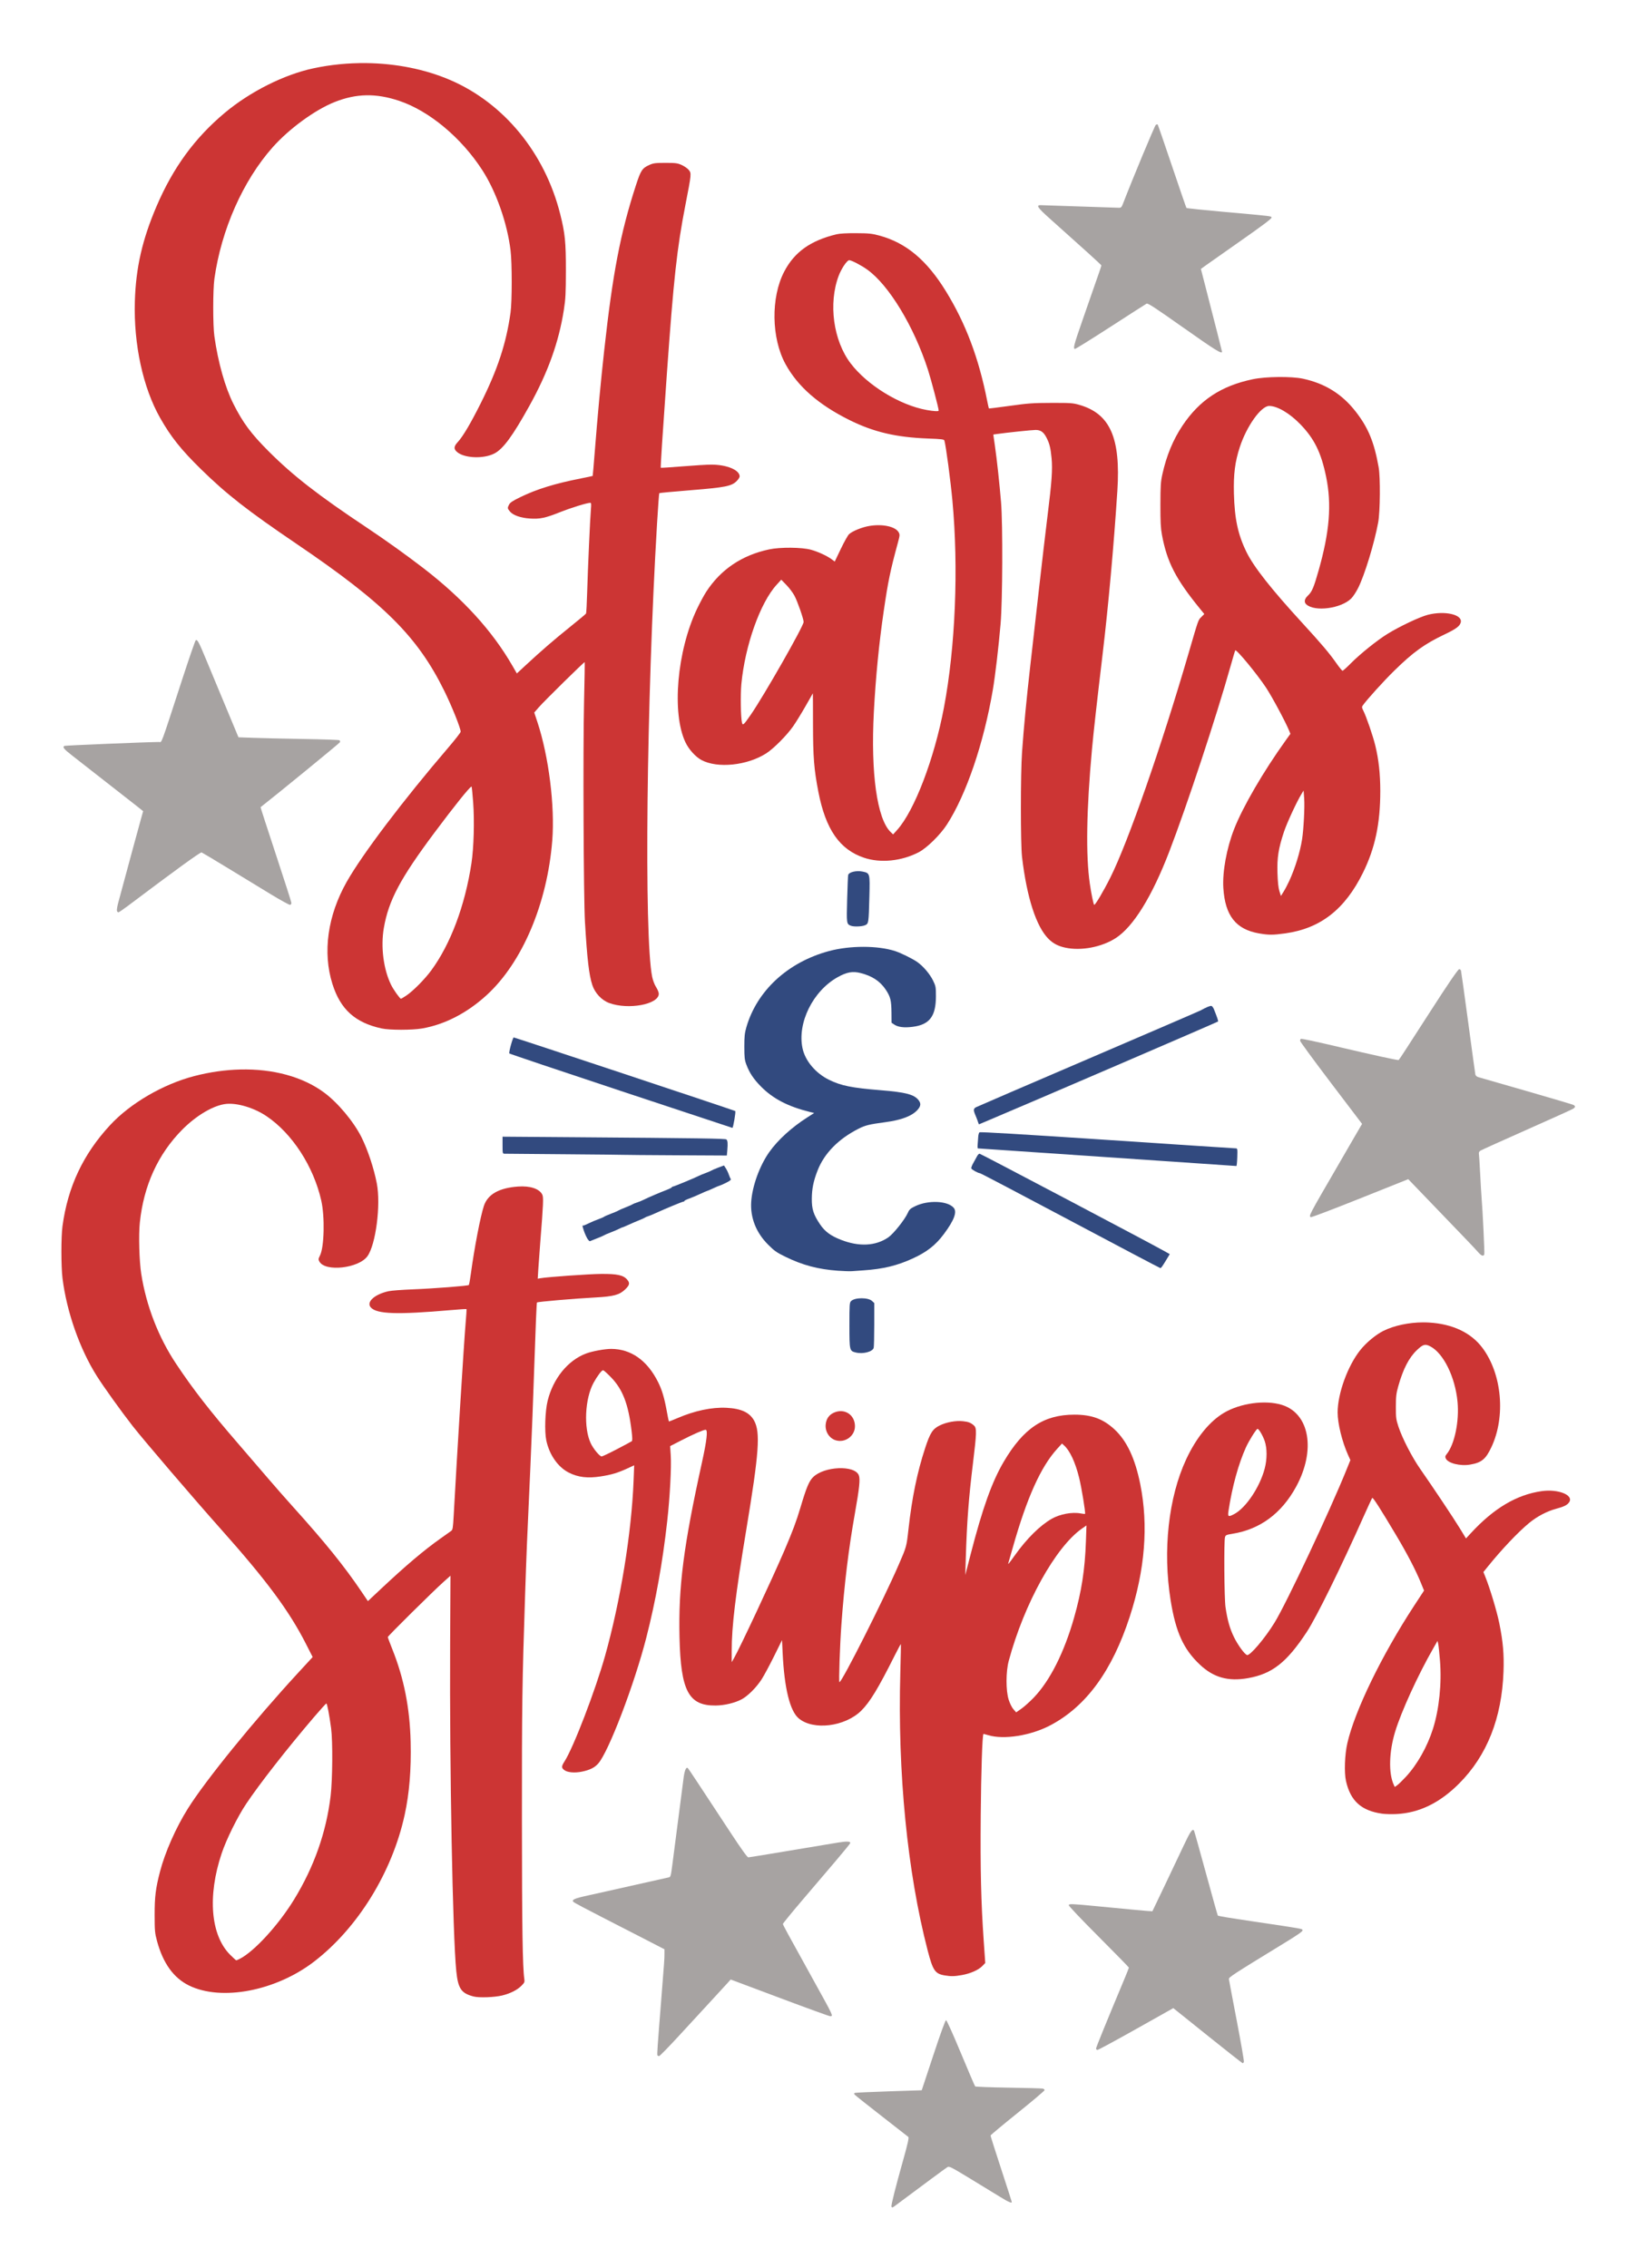 <?xml version="1.0" encoding="UTF-8" standalone="no"?>
<svg
   xmlns:dc="http://purl.org/dc/elements/1.1/"
   xmlns:cc="http://creativecommons.org/ns#"
   xmlns:rdf="http://www.w3.org/1999/02/22-rdf-syntax-ns#"
   xmlns:svg="http://www.w3.org/2000/svg"
   xmlns="http://www.w3.org/2000/svg"
   id="svg3536"
   version="1.1"
   viewBox="0 0 133.342 184.819"
   height="184.819mm"
   width="133.342mm">
  <defs
     id="defs3530" />
  <g
     transform="translate(1.57,-116.859)"
     id="layer1">
    <g
       transform="matrix(0.854,0,0,0.854,0.501,43.373)"
       id="g4187">
      <path
         style="fill:#a7a3a2;fill-opacity:1;stroke-width:0.085"
         d="m 82.655,296.595 c -0.046,-0.12 0.393,-1.864 1.109,-4.408 0.442,-1.57 0.576,-2.168 0.502,-2.235 -0.043,-0.038 -1.187,-0.932 -2.543,-1.986 -1.356,-1.054 -2.513,-1.974 -2.571,-2.043 -0.085,-0.102 -0.081,-0.136 0.018,-0.174 0.068,-0.026 1.529,-0.093 3.248,-0.149 l 3.125,-0.102 1.107,-3.344 c 0.694,-2.098 1.147,-3.344 1.216,-3.344 0.063,0 0.653,1.307 1.41,3.126 0.716,1.719 1.331,3.157 1.369,3.194 0.037,0.037 1.457,0.09 3.156,0.118 1.699,0.028 3.174,0.067 3.279,0.089 0.105,0.021 0.191,0.087 0.191,0.147 0,0.059 -1.16,1.04 -2.577,2.179 -1.418,1.139 -2.58,2.108 -2.582,2.153 -0.003,0.045 0.452,1.478 1.011,3.184 0.559,1.706 1.016,3.126 1.016,3.156 0,0.146 -0.318,0.008 -1.116,-0.485 -0.481,-0.296 -1.767,-1.082 -2.859,-1.745 -1.866,-1.133 -1.997,-1.199 -2.18,-1.088 -0.153,0.093 -2.483,1.814 -4.999,3.694 -0.242,0.181 -0.28,0.189 -0.328,0.065 z"
         id="path3611" />
      <path
         style="fill:#a7a3a2;fill-opacity:1;stroke-width:0.085"
         d="m 112.831,280.287 -3.278,-2.627 -3.546,1.993 c -1.95,1.096 -3.609,1.993 -3.686,1.993 -0.077,0 -0.14,-0.058 -0.14,-0.128 0,-0.109 0.966,-2.48 2.717,-6.666 0.229,-0.547 0.416,-1.022 0.416,-1.057 0,-0.034 -1.3,-1.364 -2.889,-2.956 -1.696,-1.699 -2.872,-2.94 -2.849,-3.007 0.047,-0.136 0.271,-0.128 2.648,0.1 0.931,0.089 2.508,0.24 3.505,0.336 0.996,0.096 1.819,0.163 1.829,0.151 0.026,-0.034 2.244,-4.692 3.015,-6.331 0.604,-1.283 0.819,-1.59 0.958,-1.365 0.028,0.046 0.542,1.879 1.141,4.073 0.599,2.194 1.108,4.008 1.13,4.03 0.053,0.053 1.007,0.211 3.535,0.587 4.672,0.695 4.526,0.669 4.554,0.816 0.019,0.1 -0.43,0.418 -1.608,1.139 -5.202,3.184 -5.445,3.342 -5.421,3.534 0.013,0.101 0.35,1.889 0.75,3.973 0.4,2.084 0.705,3.846 0.678,3.916 -0.027,0.069 -0.078,0.126 -0.115,0.126 -0.036,0 -1.541,-1.183 -3.344,-2.628 z"
         id="path3609" />
      <path
         style="fill:#a7a3a2;fill-opacity:1;stroke-width:0.085"
         d="m 60.319,282.163 c -0.044,-0.072 0.005,-0.795 0.377,-5.47 0.279,-3.503 0.293,-3.708 0.294,-4.186 l 5.1e-4,-0.46 -1.693,-0.875 c -0.931,-0.481 -2.855,-1.469 -4.276,-2.195 -1.42,-0.726 -2.638,-1.373 -2.706,-1.438 -0.224,-0.212 0.065,-0.345 1.352,-0.624 0.675,-0.146 1.456,-0.321 1.736,-0.387 0.384,-0.092 3.922,-0.885 6.016,-1.349 0.157,-0.035 0.19,-0.159 0.323,-1.205 0.289,-2.264 0.982,-7.61 1.079,-8.321 0.098,-0.716 0.249,-1.045 0.407,-0.885 0.078,0.079 0.786,1.148 4.061,6.134 1.034,1.574 1.607,2.372 1.703,2.372 0.08,0 1.855,-0.289 3.945,-0.642 2.09,-0.353 4.187,-0.702 4.658,-0.775 0.824,-0.128 1.132,-0.115 1.132,0.048 0,0.042 -0.6,0.781 -1.333,1.642 -0.733,0.861 -2.181,2.561 -3.217,3.777 -1.036,1.216 -1.884,2.253 -1.884,2.304 0,0.087 0.305,0.649 2.92,5.371 1.944,3.511 1.904,3.425 1.589,3.432 -0.082,0.002 -2.251,-0.785 -4.82,-1.749 l -4.672,-1.752 -0.45,0.498 c -0.248,0.274 -0.946,1.033 -1.551,1.687 -0.605,0.654 -1.914,2.075 -2.909,3.156 -0.995,1.082 -1.859,1.966 -1.921,1.966 -0.062,0 -0.134,-0.034 -0.159,-0.075 z"
         id="path3607" />
      <path
         style="fill:#cc3534;fill-opacity:1;stroke-width:0.32"
         d="m 77.375,709.807 c -5.352,0.128 -10.919,0.905 -16.52,2.355 -11.24,2.911 -23.049,9.786 -30.352,17.668 -9.713,10.483 -15.239,22.214 -17.154,36.416 -0.518,3.848 -0.514,14.525 0.008,18.719 1.503,12.08 6.191,25.438 12.354,35.201 2.484,3.936 8.742,12.667 12.898,17.994 3.974,5.094 22.07,26.231 31.852,37.205 16.336,18.328 24.505,29.344 30.525,41.158 l 2.467,4.838 -5.127,5.562 c -15.981,17.336 -33.388,38.756 -39.803,48.98 -4.328,6.899 -8.256,15.781 -10.057,22.742 -1.571,6.074 -1.929,8.989 -1.922,15.6 0.008,5.719 0.079,6.5 0.85,9.357 2.16,8.005 5.973,13.305 11.529,16.027 11.695,5.73 31.29,1.975 45.086,-8.643 15.7,-12.082 28.068,-32.122 32.574,-52.777 1.702,-7.8 2.4,-16.347 2.156,-26.365 -0.297,-12.189 -2.411,-22.851 -6.611,-33.342 -0.888,-2.218 -1.615,-4.171 -1.615,-4.34 0,-0.357 16.236,-16.422 20.018,-19.807 l 2.559,-2.289 -0.125,25.012 c -0.221,44.255 0.914,104.52 2.209,117.326 0.642,6.346 1.777,8.019 6.221,9.174 1.99,0.517 7.501,0.321 10.342,-0.367 2.839,-0.688 5.369,-1.958 6.852,-3.441 1.172,-1.172 1.254,-1.366 1.08,-2.596 -0.612,-4.339 -0.827,-18.543 -0.85,-56.85 -0.026,-41.52 0.09,-49.794 1.141,-81.281 0.504,-15.098 0.664,-19.002 1.902,-46.08 0.431,-9.416 1.092,-26.552 1.469,-38.08 0.377,-11.528 0.78,-21.062 0.896,-21.186 0.256,-0.273 13.415,-1.404 21.168,-1.818 6.419,-0.343 8.577,-0.929 10.596,-2.881 1.627,-1.573 1.78,-2.289 0.746,-3.518 -1.375,-1.634 -3.569,-2.114 -9.422,-2.068 -4.318,0.034 -19.271,1.093 -21.883,1.551 l -0.92,0.162 0.221,-3.602 c 0.122,-1.98 0.429,-6.191 0.682,-9.359 1.116,-13.998 1.215,-16.312 0.744,-17.291 -1.022,-2.126 -4.376,-3.244 -8.764,-2.922 -6.851,0.503 -10.894,2.799 -12.277,6.973 -1.249,3.771 -3.441,15.182 -4.693,24.439 -0.286,2.112 -0.616,3.932 -0.734,4.043 -0.339,0.318 -12.635,1.268 -20.215,1.562 -3.784,0.147 -7.673,0.44 -8.641,0.652 -5.153,1.128 -8.223,3.962 -6.398,5.904 2.211,2.354 9.452,2.589 28.59,0.93 3.141,-0.273 5.764,-0.443 5.83,-0.377 0.066,0.066 -0.087,2.488 -0.34,5.383 -0.559,6.411 -3.067,46.875 -4.283,69.088 -0.235,4.291 -0.351,5.002 -0.875,5.381 -0.332,0.24 -2.045,1.456 -3.805,2.703 -6.073,4.302 -12.513,9.75 -21.582,18.256 l -4.623,4.336 -2.418,-3.57 c -6.16,-9.1 -13.012,-17.582 -24.465,-30.283 -2.623,-2.908 -6.726,-7.58 -9.119,-10.383 -2.393,-2.803 -7.287,-8.491 -10.873,-12.641 -10.112,-11.699 -16.009,-19.285 -22.158,-28.504 -6.407,-9.605 -10.787,-20.892 -12.604,-32.48 -0.712,-4.544 -0.971,-13.944 -0.508,-18.412 1.383,-13.332 6.523,-24.617 15.23,-33.438 5.151,-5.218 11.458,-8.905 15.951,-9.324 4.044,-0.378 10.014,1.444 14.416,4.398 9.248,6.207 16.938,18.038 19.742,30.375 1.324,5.824 1.083,16.728 -0.438,19.783 -0.631,1.268 -0.649,1.455 -0.209,2.24 2.105,3.76 14.125,2.412 17.275,-1.938 3.029,-4.181 4.873,-18.495 3.381,-26.244 -1.039,-5.398 -3.259,-12.087 -5.5,-16.58 -2.792,-5.597 -8.464,-12.394 -13.412,-16.07 -7.758,-5.764 -18.491,-8.63 -30.266,-8.35 z m 31.008,228.279 c 0.286,0 1.058,4.02 1.719,8.959 0.615,4.597 0.512,18.602 -0.178,24.32 -1.585,13.134 -5.96,25.541 -13.148,37.283 -5.647,9.224 -14.359,18.731 -19.605,21.396 -0.563,0.286 -1.116,0.52 -1.229,0.52 -0.113,0 -1.108,-0.901 -2.211,-2.004 -7.025,-7.025 -8.203,-21.16 -3.043,-36.521 1.696,-5.05 5.711,-13.165 8.803,-17.793 4.814,-7.206 14.62,-19.752 24.324,-31.121 2.366,-2.772 4.421,-5.039 4.568,-5.039 z"
         transform="scale(0.265)"
         id="path3605" />
      <path
         style="fill:#cc3534;fill-opacity:1;stroke-width:0.32"
         d="m 210.955,810.41 c -2.264,-0.008 -6.762,0.816 -8.986,1.645 -6.577,2.449 -11.892,8.968 -13.889,17.035 -0.915,3.697 -1.163,11.06 -0.482,14.275 1.103,5.209 4.228,9.651 8.186,11.631 3.29,1.646 6.697,2.05 11.328,1.342 3.936,-0.602 6.221,-1.286 9.771,-2.924 l 2.369,-1.092 -0.217,5.521 c -0.738,18.849 -4.732,43.373 -10.281,63.121 -3.491,12.426 -11.377,32.96 -14.568,37.934 -1.158,1.805 -1.184,2.318 -0.156,3.127 1.153,0.907 3.78,1.141 6.473,0.58 2.823,-0.589 4.502,-1.432 5.809,-2.92 3.76,-4.283 13.002,-28.492 17.318,-45.365 3.384,-13.23 5.838,-26.901 7.51,-41.834 0.981,-8.763 1.553,-19.51 1.268,-23.857 l -0.211,-3.217 4.119,-2.115 c 4.232,-2.172 7.904,-3.771 8.654,-3.771 0.872,0 0.449,3.767 -1.33,11.846 -6.624,30.079 -8.482,44.566 -8.066,62.875 0.438,19.319 3.272,24.667 13.021,24.568 3.168,-0.032 6.951,-0.937 9.375,-2.242 2.225,-1.198 5.244,-4.214 7.135,-7.127 0.857,-1.32 2.869,-5.051 4.473,-8.293 l 2.918,-5.895 0.219,4.613 c 0.607,12.709 2.612,20.886 5.775,23.562 5.222,4.418 16.657,3.025 22.516,-2.744 3.125,-3.077 6.125,-8.017 12.047,-19.838 1.178,-2.351 2.184,-4.223 2.234,-4.16 0.051,0.063 -0.036,4.649 -0.191,10.193 -1.012,35.973 2.53,71.989 9.85,100.131 1.884,7.245 2.67,8.396 6.131,8.979 h 0.002 c 2.26,0.38 3.499,0.356 6.207,-0.127 3.068,-0.547 5.963,-1.829 7.34,-3.25 l 1.059,-1.094 -0.551,-7.918 c -0.976,-14.048 -1.247,-25.446 -1.078,-45.359 0.133,-15.687 0.57,-28.776 0.977,-29.182 0.041,-0.041 0.788,0.143 1.66,0.41 5.672,1.739 15.431,0.187 22.531,-3.584 12.855,-6.827 22.166,-19.59 28.506,-39.078 5.484,-16.857 6.755,-32.795 3.799,-47.607 -1.863,-9.335 -4.85,-15.699 -9.303,-19.822 -4.09,-3.787 -8.208,-5.297 -14.441,-5.297 -11.028,0 -18.317,4.855 -25.441,16.949 -4.239,7.195 -7.665,16.78 -11.959,33.451 l -1.896,7.359 0.186,-6.08 c 0.404,-13.22 1.025,-21.424 2.59,-34.238 1.328,-10.875 1.377,-12.593 0.375,-13.506 -1.132,-1.031 -1.989,-1.368 -4.02,-1.58 -2.542,-0.266 -5.875,0.339 -8.275,1.502 -2.6,1.26 -3.498,2.647 -5.33,8.236 -2.85,8.694 -4.707,17.734 -5.975,29.08 -0.721,6.454 -0.689,6.334 -3.617,13.066 -5.563,12.791 -20.356,42.08 -21.254,42.08 -0.294,0 0.167,-13.449 0.719,-20.961 1.077,-14.673 2.575,-26.981 4.828,-39.68 1.668,-9.403 1.985,-12.517 1.416,-13.891 -1.536,-3.707 -12.522,-3.216 -16.475,0.736 -1.445,1.445 -2.4,3.747 -4.529,10.914 -1.462,4.922 -2.826,8.567 -5.805,15.52 -4.255,9.933 -16.014,35.05 -18.127,38.721 l -0.828,1.439 -0.004,-4 c -0.005,-8.901 1.357,-20.208 5.287,-43.891 4.56,-27.482 5.089,-34.851 2.805,-39.047 -1.613,-2.965 -4.703,-4.4 -10.018,-4.652 -5.269,-0.25 -11.421,1.053 -17.637,3.732 -1.633,0.704 -3.012,1.236 -3.066,1.182 -0.054,-0.054 -0.382,-1.671 -0.73,-3.592 -0.894,-4.931 -1.75,-7.798 -3.176,-10.633 -3.904,-7.763 -9.729,-11.872 -16.869,-11.895 z m -2.904,7.676 c 0.2,0 1.452,1.115 2.783,2.479 4.272,4.379 6.306,9.645 7.479,19.365 0.297,2.465 0.316,3.522 0.068,3.713 -0.191,0.147 -2.596,1.441 -5.346,2.875 -2.75,1.434 -5.223,2.607 -5.494,2.607 -0.729,0 -2.976,-2.703 -3.938,-4.736 -2.606,-5.508 -2.107,-16.091 1.029,-21.799 1.352,-2.462 2.902,-4.504 3.418,-4.504 z m 165.268,26.398 0.715,0.641 c 2.116,1.895 4.043,6.003 5.443,11.613 0.883,3.537 2.404,12.807 2.145,13.066 -0.066,0.066 -0.801,-0.005 -1.631,-0.16 -3.04,-0.568 -7.424,0.249 -10.365,1.932 -4.232,2.421 -9.007,7.151 -13.289,13.162 -2.079,2.918 -2.587,3.524 -2.338,2.787 0.089,-0.264 0.813,-2.784 1.609,-5.6 5.063,-17.908 10.075,-29.053 15.982,-35.541 z m 8.818,29.488 -0.199,5.736 c -0.357,10.223 -1.563,17.985 -4.268,27.496 -3.561,12.522 -8.693,22.696 -14.494,28.738 -1.419,1.478 -3.428,3.285 -4.467,4.014 l -1.891,1.324 -0.982,-1.119 c -0.572,-0.652 -1.286,-2.087 -1.711,-3.438 -1.047,-3.325 -1.034,-10.062 0.025,-14 5.541,-20.59 16.864,-41.017 26.416,-47.66 z"
         transform="scale(0.265)"
         id="path3601" />
      <path
         style="fill:#cc3534;fill-opacity:1;stroke-width:0.32"
         d="m 503.354,800.857 c -5.109,0.022 -10.427,1.142 -14.279,3.059 -2.712,1.349 -6.167,4.213 -8.309,6.891 -4.534,5.667 -8.172,15.672 -8.172,22.479 0,3.989 1.594,10.496 3.748,15.295 l 0.842,1.873 -1.379,3.416 c -6.08,15.054 -21.635,48.11 -25.92,55.082 -3.545,5.767 -8.949,12.11 -9.953,11.684 -0.938,-0.399 -3.265,-3.601 -4.641,-6.389 -1.513,-3.064 -2.403,-6.211 -3.08,-10.881 -0.454,-3.135 -0.602,-23.658 -0.182,-25.154 0.213,-0.757 0.464,-0.874 2.699,-1.234 9.94,-1.604 17.687,-7.336 22.93,-16.971 7.149,-13.138 4.84,-26.358 -5.145,-29.441 -6.01,-1.856 -15.018,-0.617 -20.879,2.873 -5.201,3.097 -9.963,8.958 -13.58,16.719 -6.378,13.684 -8.491,32.84 -5.604,50.791 1.845,11.473 4.638,17.605 10.549,23.166 4.916,4.624 10.174,6.102 17.266,4.854 8.754,-1.54 13.978,-5.638 21.215,-16.641 3.468,-5.273 12.252,-23.125 20.625,-41.92 1.49,-3.344 2.819,-6.196 2.953,-6.338 0.263,-0.278 2.821,3.711 8.562,13.35 4.018,6.746 7.048,12.562 8.889,17.059 l 1.207,2.949 -3.516,5.369 c -11.681,17.838 -21.434,37.897 -24.109,49.58 -0.937,4.094 -1.173,10.544 -0.496,13.58 1.61,7.218 5.52,10.756 13.049,11.807 1.116,0.156 3.409,0.216 5.096,0.133 8.243,-0.405 15.666,-4.02 22.645,-11.027 10.021,-10.062 15.355,-23.545 15.951,-40.32 0.22,-6.193 -0.165,-10.615 -1.506,-17.301 -0.858,-4.278 -3.396,-12.721 -5.059,-16.824 l -0.676,-1.664 1.494,-1.857 c 5.049,-6.27 11.073,-12.622 15.072,-15.893 2.778,-2.272 6.313,-4.137 9.441,-4.98 3.074,-0.829 4.206,-1.393 4.893,-2.441 1.671,-2.55 -3.954,-4.803 -9.906,-3.969 -8.978,1.259 -17.24,6.156 -25.5,15.119 l -1.764,1.914 -2.225,-3.643 c -2.24,-3.668 -9.517,-14.579 -14.275,-21.402 -2.955,-4.238 -6.48,-11.088 -7.836,-15.227 -0.851,-2.596 -0.935,-3.245 -0.924,-7.174 0.01,-3.697 0.137,-4.761 0.875,-7.381 1.753,-6.227 3.86,-10.296 6.746,-13.025 2.162,-2.045 2.913,-2.258 4.717,-1.338 4.789,2.443 9.026,11.03 9.877,20.016 0.658,6.947 -1.065,15.3 -3.871,18.76 -0.583,0.719 -0.647,1.002 -0.361,1.629 0.778,1.708 5.184,2.813 8.766,2.199 4.124,-0.707 5.617,-1.933 7.67,-6.299 5.188,-11.031 3.795,-26.359 -3.25,-35.746 -4.096,-5.458 -10.721,-8.598 -19.209,-9.104 -0.716,-0.043 -1.442,-0.062 -2.172,-0.059 z m -59.607,38.348 c 0.496,0 1.922,2.441 2.598,4.445 0.872,2.593 0.868,6.438 -0.012,9.814 -1.744,6.694 -6.776,14.202 -11.012,16.43 h -0.002 c -2.115,1.112 -2.352,0.975 -2.027,-1.17 1.307,-8.646 3.576,-16.903 6.285,-22.879 1.097,-2.42 3.747,-6.641 4.17,-6.641 z m 64.826,76.34 0.246,1.109 c 0.135,0.611 0.42,3.307 0.635,5.99 0.656,8.212 -0.291,17.466 -2.506,24.492 -2.06,6.536 -5.691,12.96 -9.852,17.428 -1.187,1.275 -2.556,2.603 -3.043,2.949 l -0.887,0.629 -0.381,-0.836 c -1.885,-4.137 -1.686,-11.784 0.494,-18.98 2.22,-7.33 8.254,-20.524 13.828,-30.232 z"
         transform="scale(0.265)"
         id="path3593" />
      <path
         style="fill:#cc3534;fill-opacity:1;stroke-width:0.085"
         d="m 77.331,223.477 c -0.604,-0.186 -1.011,-0.817 -0.956,-1.48 0.045,-0.546 0.31,-0.938 0.778,-1.151 1.009,-0.458 2.018,0.189 2.018,1.295 0,0.928 -0.944,1.613 -1.84,1.336 z"
         id="path3587" />
      <path
         style="fill:#324a7f;fill-opacity:1;stroke-width:0.085"
         d="m 79.238,215.1 c -0.585,-0.147 -0.595,-0.191 -0.595,-2.595 0,-2.016 0.01,-2.16 0.165,-2.314 0.35,-0.35 1.623,-0.354 1.993,-0.006 l 0.213,0.2 -0.001,2.038 c -8.4e-4,1.121 -0.025,2.126 -0.053,2.232 -0.102,0.38 -1.027,0.619 -1.722,0.444 z"
         id="path3585" />
      <path
         style="fill:#324a7f;fill-opacity:1;stroke-width:0.085"
         d="m 77.551,207.301 c -1.917,-0.143 -3.359,-0.525 -5.004,-1.326 -0.844,-0.411 -1.065,-0.565 -1.658,-1.158 -1.158,-1.156 -1.72,-2.585 -1.618,-4.106 0.102,-1.505 0.805,-3.437 1.725,-4.737 0.811,-1.146 2.122,-2.342 3.615,-3.297 l 0.668,-0.427 -0.371,-0.091 c -2.099,-0.516 -3.541,-1.259 -4.689,-2.417 -0.723,-0.729 -1.116,-1.318 -1.417,-2.125 -0.161,-0.43 -0.188,-0.673 -0.189,-1.688 -9.3e-4,-0.987 0.032,-1.298 0.194,-1.861 1.006,-3.489 3.964,-6.215 7.889,-7.271 1.998,-0.537 4.651,-0.537 6.308,0.002 0.551,0.179 1.631,0.71 2.101,1.034 0.563,0.388 1.207,1.14 1.516,1.772 0.262,0.536 0.277,0.618 0.277,1.498 0,1.923 -0.605,2.719 -2.222,2.924 -0.802,0.102 -1.384,0.032 -1.74,-0.208 l -0.271,-0.182 -0.008,-0.97 c -0.01,-1.162 -0.098,-1.512 -0.548,-2.187 -0.541,-0.81 -1.296,-1.308 -2.408,-1.587 -0.754,-0.189 -1.316,-0.087 -2.182,0.397 -2.362,1.321 -3.866,4.365 -3.352,6.784 0.254,1.197 1.247,2.378 2.529,3.007 1.158,0.568 2.173,0.773 4.953,0.997 2.361,0.191 3.166,0.402 3.59,0.941 0.245,0.311 0.222,0.569 -0.081,0.915 -0.525,0.598 -1.536,0.987 -3.11,1.195 -1.485,0.197 -1.884,0.294 -2.508,0.608 -1.947,0.981 -3.305,2.365 -3.947,4.026 -0.384,0.994 -0.53,1.711 -0.539,2.645 -0.01,1.008 0.155,1.527 0.779,2.455 0.468,0.696 1.011,1.099 2,1.486 1.735,0.679 3.311,0.598 4.521,-0.232 0.495,-0.34 1.584,-1.707 1.865,-2.343 0.144,-0.325 0.241,-0.412 0.713,-0.638 1.24,-0.592 3.064,-0.516 3.657,0.151 0.348,0.392 0.058,1.182 -0.917,2.494 -0.796,1.071 -1.621,1.722 -2.968,2.341 -1.509,0.693 -2.825,1.012 -4.704,1.141 -0.396,0.027 -0.891,0.063 -1.101,0.079 -0.21,0.016 -0.815,-0.003 -1.346,-0.042 z"
         id="path3583" />
      <path
         style="fill:#324a7f;fill-opacity:1;stroke-width:0.085"
         d="m 99.725,202.52 c -4.68,-2.486 -8.558,-4.522 -8.618,-4.523 -0.179,-0.004 -0.785,-0.34 -0.831,-0.46 -0.024,-0.061 0.064,-0.298 0.196,-0.525 0.131,-0.228 0.292,-0.519 0.358,-0.647 0.066,-0.128 0.172,-0.233 0.236,-0.233 0.098,0 16.314,8.548 17.701,9.331 l 0.448,0.253 -0.16,0.267 c -0.524,0.875 -0.659,1.071 -0.736,1.065 -0.047,-0.004 -3.914,-2.041 -8.594,-4.527 z"
         id="path3581" />
      <path
         style="fill:#a7a3a2;fill-opacity:1;stroke-width:0.085"
         d="m 138.615,205.495 c -0.291,-0.335 -1.081,-1.16 -5.385,-5.629 l -1.255,-1.303 -4.604,1.841 c -2.532,1.013 -4.645,1.816 -4.695,1.785 -0.204,-0.126 -0.245,-0.05 2.702,-5.126 0.176,-0.303 0.671,-1.16 1.102,-1.905 0.43,-0.745 0.852,-1.47 0.937,-1.611 l 0.154,-0.256 -2.956,-3.892 c -1.626,-2.141 -2.957,-3.957 -2.959,-4.036 -0.001,-0.079 0.029,-0.163 0.069,-0.187 0.064,-0.04 1.464,0.261 3.908,0.838 2.712,0.641 5.363,1.22 5.422,1.183 0.037,-0.023 0.385,-0.538 0.773,-1.144 0.388,-0.606 0.953,-1.483 1.256,-1.948 0.303,-0.465 0.739,-1.141 0.97,-1.501 1.641,-2.558 2.683,-4.084 2.789,-4.084 0.068,0 0.144,0.067 0.168,0.148 0.024,0.082 0.334,2.301 0.687,4.932 0.354,2.631 0.66,4.868 0.682,4.97 0.025,0.122 0.134,0.214 0.313,0.266 0.151,0.043 2.212,0.637 4.581,1.318 2.369,0.682 4.378,1.278 4.466,1.325 0.21,0.113 0.202,0.218 -0.031,0.367 -0.105,0.067 -2.095,0.967 -4.424,2 -2.328,1.033 -4.316,1.93 -4.417,1.994 -0.106,0.067 -0.17,0.18 -0.151,0.267 0.018,0.083 0.073,0.951 0.123,1.929 0.05,0.978 0.108,1.968 0.129,2.201 0.104,1.171 0.307,5.391 0.264,5.502 -0.085,0.22 -0.283,0.142 -0.619,-0.245 z"
         id="path3579" />
      <path
         style="fill:#324a7f;fill-opacity:1;stroke-width:0.085"
         d="m 53.597,204.17 c -0.108,-0.189 -0.25,-0.523 -0.317,-0.741 -0.144,-0.476 -0.141,-0.439 -0.037,-0.439 0.047,0 0.285,-0.099 0.529,-0.219 0.244,-0.12 0.649,-0.292 0.901,-0.381 0.251,-0.089 0.499,-0.197 0.55,-0.239 0.052,-0.043 0.358,-0.177 0.68,-0.298 0.322,-0.121 0.627,-0.252 0.677,-0.29 0.05,-0.038 0.358,-0.174 0.684,-0.302 0.326,-0.128 0.631,-0.262 0.677,-0.299 0.047,-0.036 0.237,-0.114 0.423,-0.172 0.186,-0.058 0.472,-0.175 0.635,-0.259 0.357,-0.184 1.557,-0.699 2.201,-0.944 0.256,-0.098 0.478,-0.21 0.494,-0.249 0.015,-0.04 0.069,-0.072 0.118,-0.072 0.093,0 2.19,-0.871 2.459,-1.021 0.083,-0.046 0.368,-0.164 0.635,-0.262 0.267,-0.098 0.523,-0.208 0.57,-0.245 0.047,-0.036 0.334,-0.16 0.639,-0.275 l 0.554,-0.209 0.174,0.265 c 0.096,0.146 0.226,0.417 0.289,0.604 0.064,0.186 0.147,0.382 0.186,0.436 0.047,0.065 -0.106,0.183 -0.469,0.36 -0.296,0.144 -0.566,0.263 -0.599,0.263 -0.033,0 -0.305,0.114 -0.604,0.254 -0.299,0.14 -0.566,0.254 -0.593,0.254 -0.027,0 -0.324,0.128 -0.66,0.285 -0.335,0.157 -0.81,0.356 -1.054,0.443 -0.244,0.087 -0.445,0.187 -0.445,0.223 0,0.036 -0.042,0.065 -0.093,0.065 -0.097,0 -1.774,0.694 -2.659,1.101 -0.279,0.128 -0.603,0.262 -0.72,0.296 -0.116,0.035 -0.25,0.093 -0.297,0.13 -0.047,0.037 -0.294,0.15 -0.55,0.25 -0.256,0.101 -0.706,0.294 -1.001,0.43 -0.294,0.136 -0.561,0.247 -0.593,0.248 -0.032,0 -0.172,0.061 -0.312,0.136 -0.14,0.074 -0.502,0.23 -0.804,0.345 -0.303,0.115 -0.588,0.239 -0.635,0.274 -0.068,0.052 -0.565,0.259 -1.355,0.566 -0.047,0.018 -0.173,-0.122 -0.281,-0.311 z"
         id="path3577" />
      <path
         style="fill:#324a7f;fill-opacity:1;stroke-width:0.085"
         d="m 103.239,196.465 c -6.752,-0.458 -12.303,-0.834 -12.335,-0.837 -0.032,-0.002 -0.043,-0.166 -0.024,-0.364 0.018,-0.198 0.042,-0.523 0.053,-0.723 0.011,-0.2 0.065,-0.4 0.12,-0.447 0.067,-0.056 4.125,0.185 12.197,0.723 6.653,0.444 12.172,0.806 12.266,0.806 0.16,0 0.168,0.047 0.143,0.847 -0.015,0.466 -0.053,0.842 -0.085,0.837 -0.032,-0.006 -5.582,-0.385 -12.335,-0.842 z"
         id="path3575" />
      <path
         style="fill:#324a7f;fill-opacity:1;stroke-width:0.085"
         d="m 57.194,196.244 c -0.008,-0.008 -2.548,-0.035 -5.645,-0.059 -3.096,-0.025 -5.715,-0.047 -5.82,-0.049 -0.184,-0.004 -0.191,-0.032 -0.191,-0.815 v -0.811 l 6.879,0.051 c 11.872,0.089 14.401,0.126 14.489,0.214 0.117,0.117 0.139,0.382 0.085,1 l -0.047,0.533 -4.868,-0.025 c -2.677,-0.014 -4.875,-0.032 -4.883,-0.04 z"
         id="path3573" />
      <path
         style="fill:#324a7f;fill-opacity:1;stroke-width:0.085"
         d="m 56.844,190.153 c -5.82,-1.93 -10.616,-3.543 -10.658,-3.586 -0.074,-0.074 0.324,-1.527 0.418,-1.527 0.104,0 21.083,6.968 21.142,7.022 0.07,0.064 -0.196,1.619 -0.274,1.607 -0.025,-0.004 -4.807,-1.586 -10.627,-3.516 z"
         id="path3571" />
      <path
         style="fill:#324a7f;fill-opacity:1;stroke-width:0.085"
         d="m 90.917,193.118 c -0.045,-0.118 -0.082,-0.227 -0.082,-0.242 0,-0.015 -0.064,-0.174 -0.142,-0.354 -0.239,-0.552 -0.231,-0.687 0.052,-0.833 0.139,-0.072 4.969,-2.153 10.734,-4.624 5.765,-2.471 10.576,-4.546 10.693,-4.611 0.549,-0.307 0.926,-0.459 1.033,-0.418 0.065,0.025 0.167,0.168 0.228,0.318 0.311,0.771 0.424,1.108 0.389,1.165 -0.031,0.05 -18.41,7.961 -21.951,9.448 l -0.871,0.366 z"
         id="path3569" />
      <path
         style="fill:#cc3534;fill-opacity:1;stroke-width:0.32"
         d="m 122.768,347.438 c -6.403,-0.076 -12.868,0.546 -19.121,1.891 -10.535,2.266 -22.713,8.386 -31.807,15.982 -10.842,9.057 -18.677,19.784 -24.637,33.734 -5.142,12.036 -7.431,22.098 -7.787,34.24 -0.453,15.45 2.923,31 9.092,41.895 3.851,6.801 7.547,11.439 14.693,18.443 9.239,9.055 16.743,14.918 34.514,26.967 31.437,21.314 43.475,33.291 53.127,52.855 2.732,5.537 5.912,13.468 5.912,14.744 0,0.283 -1.993,2.842 -4.43,5.686 -16.352,19.086 -30.978,38.409 -36.615,48.371 -6.874,12.149 -8.723,25.386 -5.137,36.766 2.889,9.165 8.18,13.946 17.736,16.02 h 0.002 c 2.862,0.621 10.994,0.621 14.561,0 8.181,-1.424 16.218,-5.576 23.25,-12.008 12.819,-11.726 21.82,-32.931 23.623,-55.658 0.982,-12.38 -1.266,-30.322 -5.346,-42.645 l -1.141,-3.443 1.639,-1.893 c 1.881,-2.171 16.364,-16.42 16.525,-16.258 0.059,0.059 -0.046,6.58 -0.232,14.492 -0.396,16.788 -0.172,70.496 0.33,79.025 0.789,13.408 1.451,19.09 2.646,22.742 0.953,2.911 3.375,5.491 6.086,6.486 6.916,2.538 17.861,0.493 17.861,-3.336 0,-0.482 -0.436,-1.556 -0.969,-2.387 -0.563,-0.878 -1.158,-2.431 -1.418,-3.707 -2.961,-14.522 -2.043,-99.68 1.762,-163.299 0.352,-5.886 0.712,-10.773 0.799,-10.859 0.087,-0.087 5.158,-0.561 11.271,-1.053 12.517,-1.008 14.765,-1.454 16.613,-3.303 0.583,-0.583 1.062,-1.33 1.062,-1.66 0,-2.331 -4.634,-4.257 -10.24,-4.254 -1.496,7.2e-4 -6.168,0.284 -10.381,0.629 -4.213,0.345 -7.717,0.57 -7.785,0.502 -0.131,-0.131 0.589,-11.254 2.178,-33.621 2.454,-34.547 3.645,-45.373 6.721,-61.156 2.164,-11.102 2.179,-11.271 1.15,-12.494 -0.456,-0.542 -1.588,-1.326 -2.516,-1.744 -1.498,-0.675 -2.155,-0.762 -5.848,-0.762 -3.663,0 -4.357,0.09 -5.803,0.742 -2.583,1.165 -3.073,1.911 -4.863,7.414 -5.552,17.064 -8.347,31.626 -11.393,59.359 -1.279,11.642 -2.421,23.905 -3.4,36.48 -0.37,4.752 -0.709,8.676 -0.754,8.721 -0.045,0.045 -1.942,0.447 -4.215,0.895 -9.416,1.855 -15.889,3.851 -21.805,6.723 -2.747,1.333 -3.707,1.966 -4.08,2.688 -0.646,1.248 -0.625,1.401 0.326,2.531 1.126,1.338 3.877,2.298 7.186,2.506 3.606,0.227 5.489,-0.169 10.777,-2.271 3.991,-1.586 9.804,-3.387 10.941,-3.391 0.348,-6.4e-4 0.395,0.472 0.232,2.32 -0.292,3.326 -1.097,21.195 -1.344,29.84 -0.116,4.048 -0.301,7.515 -0.41,7.707 -0.109,0.192 -2.717,2.373 -5.797,4.846 -5.734,4.604 -10.288,8.54 -15.928,13.766 l -3.193,2.959 -1.623,-2.812 c -7.257,-12.575 -17.824,-24.157 -32,-35.074 -6.2,-4.775 -13.617,-10.084 -20.375,-14.586 -17.605,-11.727 -26.595,-18.713 -35.385,-27.502 -6.331,-6.33 -9.28,-10.298 -12.68,-17.057 -3.022,-6.009 -5.528,-14.901 -6.875,-24.406 -0.548,-3.858 -0.542,-16.717 0.008,-20.641 2.479,-17.68 10.292,-35.325 20.971,-47.359 5.931,-6.684 15.225,-13.472 22.312,-16.295 7.814,-3.113 14.878,-3.249 23.252,-0.449 10.838,3.623 22.42,13.28 29.977,24.996 4.972,7.709 8.944,18.999 10.154,28.867 0.554,4.502 0.548,18.45 -0.008,22.4 -1.56,11.091 -4.642,20.461 -10.738,32.641 -3.627,7.246 -6.41,11.951 -8.256,13.955 -1.422,1.543 -1.522,2.428 -0.391,3.477 2.541,2.355 9.56,2.697 13.543,0.658 3.165,-1.62 6.582,-6.263 12.658,-17.207 6.672,-12.015 10.578,-22.904 12.389,-34.529 0.617,-3.962 0.717,-5.891 0.729,-14.033 0.015,-10.374 -0.297,-13.494 -2.057,-20.48 -5.533,-21.975 -20.245,-39.896 -39.594,-48.229 -9.063,-3.903 -19.564,-5.972 -30.236,-6.1 z m 37.83,260.52 c 0.053,-0.023 0.087,-0.019 0.1,0.014 0.095,0.248 0.346,2.798 0.559,5.668 0.496,6.685 0.224,16.373 -0.615,21.887 -2.33,15.31 -7.542,29.181 -14.527,38.66 -2.317,3.144 -6.481,7.346 -8.885,8.965 -0.96,0.647 -1.852,1.176 -1.98,1.176 -0.379,0 -2.676,-3.227 -3.533,-4.961 -2.758,-5.58 -3.803,-13.725 -2.631,-20.518 1.717,-9.946 5.944,-17.883 18.383,-34.521 7.113,-9.514 12.34,-16.023 13.131,-16.369 z"
         transform="scale(0.265)"
         id="path3567" />
      <path
         style="fill:#cc3534;fill-opacity:1;stroke-width:0.32"
         d="m 299.154,408.672 c -3.391,-0.017 -5.911,0.126 -7.041,0.4 -9.403,2.278 -15.172,6.403 -18.855,13.484 -4.827,9.278 -4.611,23.947 0.488,33.258 4.424,8.077 11.871,14.592 23.02,20.137 8.714,4.334 16.824,6.24 28.383,6.666 4.8,0.177 5.697,0.287 5.82,0.719 0.563,1.968 2.205,14.271 2.887,21.629 2.249,24.266 1.086,52.688 -3.053,74.561 -3.483,18.408 -10.63,37.106 -16.814,43.984 l -1.484,1.648 -0.898,-0.859 c -4.887,-4.682 -7.209,-21.267 -6.045,-43.174 0.67,-12.603 1.858,-24.76 3.551,-36.32 1.596,-10.901 2.324,-14.414 5.119,-24.725 0.695,-2.562 0.719,-2.881 0.281,-3.68 -1.14,-2.078 -5.7,-3.092 -10.467,-2.326 -2.666,0.429 -6.15,1.831 -7.412,2.984 -0.425,0.389 -1.76,2.767 -2.965,5.285 l -2.189,4.576 -1.043,-0.781 c -1.692,-1.271 -4.934,-2.77 -7.555,-3.49 -3.28,-0.902 -11.058,-0.963 -15.021,-0.119 -9.847,2.097 -17.482,7.252 -22.713,15.338 -0.788,1.218 -2.264,3.961 -3.279,6.096 -7.221,15.177 -9.15,37.571 -4.141,48.068 1.205,2.525 3.594,5.171 5.709,6.322 5.742,3.125 16.55,2.018 23.398,-2.398 2.677,-1.726 7.362,-6.439 9.652,-9.709 0.986,-1.408 2.983,-4.649 4.438,-7.201 1.455,-2.552 2.659,-4.663 2.678,-4.693 0.018,-0.029 0.037,4.94 0.045,11.041 0.014,11.959 0.363,16.349 1.941,24.469 2.627,13.512 7.656,20.757 16.465,23.709 5.924,1.985 13.48,1.222 19.662,-1.986 2.936,-1.524 7.759,-6.259 10.164,-9.979 6.955,-10.756 13.262,-29.258 16.537,-48.52 0.863,-5.073 2.097,-15.584 2.797,-23.801 0.71,-8.339 0.813,-35.717 0.164,-43.68 -0.533,-6.541 -1.513,-15.549 -2.234,-20.535 l -0.562,-3.895 1.287,-0.186 c 3.504,-0.504 12.661,-1.465 13.963,-1.465 1.823,-6e-4 2.896,0.77 3.939,2.832 1.07,2.115 1.434,3.595 1.797,7.314 0.392,4.02 0.076,8.543 -1.449,20.734 -0.617,4.928 -1.982,16.592 -3.035,25.92 -1.053,9.328 -2.489,22 -3.189,28.16 -1.374,12.077 -2.312,21.906 -2.961,31.039 -0.554,7.801 -0.557,33.061 -0.004,37.76 1.713,14.56 5.106,25.055 9.525,29.475 1.668,1.668 3.459,2.612 6.025,3.17 5.693,1.238 13.133,-0.168 18.203,-3.443 6.329,-4.088 13.033,-14.914 19.27,-31.119 6.368,-16.547 17.028,-48.806 22.102,-66.881 0.84,-2.992 1.592,-5.512 1.67,-5.6 0.418,-0.471 7.786,8.447 11.066,13.393 2.131,3.212 6.966,12.212 8.311,15.471 l 0.488,1.186 -1.705,2.375 c -8.046,11.214 -15.414,23.875 -18.553,31.877 -2.707,6.901 -4.271,15.448 -3.898,21.299 0.633,9.924 4.512,14.859 12.824,16.309 3.54,0.616 5.024,0.615 9.488,-0.008 12.661,-1.766 21.461,-8.63 27.967,-21.814 4.37,-8.856 6.244,-17.685 6.244,-29.43 0,-6.156 -0.572,-11.36 -1.805,-16.418 -0.848,-3.481 -3.249,-10.455 -4.324,-12.568 -0.52,-1.021 -0.55,-1.303 -0.197,-1.807 1.465,-2.092 7.581,-8.847 11.334,-12.52 6.904,-6.756 10.905,-9.638 18.191,-13.104 4.091,-1.946 5.445,-2.956 5.785,-4.312 0.706,-2.813 -5.734,-4.298 -11.854,-2.732 -2.919,0.746 -10.242,4.212 -14.566,6.893 -3.798,2.355 -9.929,7.289 -13.277,10.684 -1.404,1.423 -2.701,2.578 -2.881,2.57 -0.18,-0.009 -1.154,-1.196 -2.164,-2.639 -2.556,-3.652 -5.417,-7.035 -12.295,-14.531 -11.202,-12.209 -17.506,-20.21 -20.117,-25.533 -3.092,-6.303 -4.307,-11.953 -4.543,-21.119 -0.179,-6.956 0.386,-11.415 2.121,-16.715 2.475,-7.559 7.654,-14.807 10.58,-14.807 2.922,0 7.379,2.624 11.234,6.613 5.044,5.219 7.474,10.167 9.27,18.887 2.053,9.968 1.259,19.802 -2.725,33.809 -1.745,6.137 -2.366,7.594 -3.834,8.979 -1.268,1.196 -1.471,2.35 -0.559,3.176 3.032,2.744 12.542,1.48 16.172,-2.15 0.649,-0.649 1.757,-2.331 2.465,-3.738 2.351,-4.676 5.842,-16.086 7.236,-23.654 0.713,-3.868 0.816,-16.173 0.166,-19.84 -1.622,-9.147 -3.793,-14.368 -8.412,-20.232 -4.887,-6.204 -10.964,-9.963 -18.844,-11.66 -4.153,-0.895 -13.34,-0.799 -18.072,0.189 -11.376,2.376 -19.168,7.512 -25.305,16.682 -3.391,5.066 -5.75,10.756 -7.246,17.473 -0.614,2.755 -0.704,4.129 -0.719,10.988 -0.013,6.2 0.102,8.477 0.551,10.881 1.838,9.859 4.939,15.876 13.744,26.666 l 1.51,1.852 -1.037,1.039 c -1.196,1.196 -0.978,0.573 -4.695,13.324 -9.736,33.392 -21.734,67.779 -28.072,80.453 -2.527,5.054 -5.578,10.196 -5.869,9.889 -0.271,-0.286 -1.048,-4.087 -1.559,-7.623 -1.482,-10.253 -1.217,-26.581 0.787,-48.48 0.562,-6.144 1.784,-17.058 3.795,-33.92 2.094,-17.559 4.068,-39.388 5.336,-59.039 1.23,-19.062 -2.598,-27.745 -13.639,-30.941 -2.349,-0.68 -3.138,-0.738 -10.068,-0.723 -6.684,0.015 -8.351,0.133 -14.996,1.059 -4.112,0.572 -7.517,0.997 -7.566,0.943 -0.05,-0.053 -0.332,-1.322 -0.627,-2.818 -3.02,-15.314 -7.718,-27.778 -14.834,-39.359 -6.912,-11.25 -14.393,-17.502 -24.041,-20.09 -2.666,-0.715 -3.73,-0.821 -8.336,-0.844 z m -2.471,9.738 c 0.82,-0.005 4.235,1.766 6.471,3.357 7.803,5.554 16.837,20.443 21.889,36.074 1.128,3.491 3.871,13.906 3.871,14.699 0,0.363 -1.649,0.286 -4.375,-0.209 -9.697,-1.759 -21.372,-8.932 -27.346,-16.797 -6.23,-8.202 -8.05,-21.54 -4.301,-31.502 0.983,-2.611 3.01,-5.619 3.791,-5.623 z m -24.465,115.035 1.869,1.92 c 1.028,1.056 2.338,2.809 2.912,3.895 1.09,2.062 3.273,8.332 3.273,9.4 0,1.486 -14.251,26.494 -19.059,33.443 -2.539,3.67 -2.877,3.969 -3.146,2.789 -0.454,-1.985 -0.58,-10.023 -0.219,-13.848 1.317,-13.921 6.786,-29.315 12.717,-35.795 z m 188.117,75.924 0.211,2.838 c 0.225,3.036 -0.196,11.177 -0.762,14.748 -0.724,4.566 -2.489,10.299 -4.59,14.9 -0.58,1.271 -1.498,3.02 -2.039,3.887 l -0.984,1.576 -0.547,-1.736 c -0.373,-1.182 -0.596,-3.269 -0.699,-6.537 -0.174,-5.505 0.353,-8.836 2.346,-14.834 1.064,-3.203 4.611,-10.857 6.303,-13.604 z"
         transform="scale(0.265)"
         id="path3563" />
      <path
         style="fill:#324a7f;fill-opacity:1;stroke-width:0.085"
         d="m 78.767,174.377 c -0.397,-0.161 -0.403,-0.204 -0.34,-2.523 0.032,-1.199 0.076,-2.243 0.098,-2.319 0.079,-0.279 0.799,-0.445 1.383,-0.32 0.695,0.149 0.696,0.154 0.64,2.364 -0.067,2.587 -0.07,2.61 -0.426,2.759 -0.311,0.13 -1.076,0.152 -1.354,0.04 z"
         id="path3555" />
      <path
         style="fill:#a7a3a2;fill-opacity:1;stroke-width:0.085"
         d="m 8.736,172.968 c -0.028,-0.074 0.027,-0.426 0.123,-0.783 1.132,-4.201 1.899,-7.026 2.17,-7.995 l 0.208,-0.742 -0.566,-0.452 c -0.487,-0.388 -3.145,-2.466 -6.175,-4.827 -0.834,-0.65 -0.976,-0.824 -0.775,-0.948 0.071,-0.044 7.667,-0.358 9.02,-0.373 0.306,-0.003 0.078,0.609 2.229,-5.989 0.656,-2.012 1.234,-3.683 1.284,-3.714 0.16,-0.099 0.288,0.14 1.006,1.869 0.387,0.931 0.901,2.17 1.144,2.752 0.243,0.582 0.776,1.863 1.186,2.846 l 0.745,1.788 1.447,0.053 c 0.796,0.029 2.94,0.078 4.764,0.109 1.825,0.031 3.364,0.084 3.42,0.119 0.057,0.035 0.081,0.12 0.055,0.189 -0.034,0.088 -5.903,4.89 -7.577,6.199 -0.013,0.01 0.645,2.038 1.46,4.508 0.816,2.469 1.483,4.553 1.483,4.629 0,0.077 -0.052,0.159 -0.116,0.184 -0.064,0.025 -0.892,-0.428 -1.841,-1.006 -0.949,-0.578 -2.796,-1.703 -4.105,-2.5 -1.308,-0.797 -2.438,-1.472 -2.509,-1.499 -0.114,-0.044 -2.501,1.687 -7.029,5.097 -0.454,0.342 -0.865,0.621 -0.913,0.621 -0.048,0 -0.111,-0.06 -0.139,-0.134 z"
         id="path3553" />
      <path
         style="fill:#a7a3a2;fill-opacity:1;stroke-width:0.085"
         d="m 110.559,117.347 c -2.807,-1.982 -3.433,-2.39 -3.56,-2.322 -0.085,0.045 -1.627,1.035 -3.426,2.198 -1.8,1.164 -3.329,2.116 -3.4,2.116 -0.205,0 -0.108,-0.376 0.69,-2.667 0.405,-1.164 0.882,-2.536 1.06,-3.048 0.178,-0.512 0.423,-1.214 0.545,-1.56 0.122,-0.346 0.222,-0.654 0.222,-0.686 0,-0.051 -1.541,-1.45 -4.97,-4.512 -1.103,-0.985 -1.28,-1.246 -0.842,-1.241 0.1,0.001 1.782,0.058 3.737,0.125 1.956,0.068 3.653,0.124 3.771,0.125 0.175,0.002 0.24,-0.065 0.353,-0.358 0.93,-2.413 3.044,-7.489 3.145,-7.552 0.072,-0.046 0.153,-0.061 0.179,-0.035 0.026,0.026 0.644,1.816 1.372,3.976 0.728,2.161 1.347,3.954 1.374,3.986 0.028,0.032 1.575,0.194 3.437,0.361 4.917,0.44 4.651,0.408 4.681,0.563 0.018,0.094 -0.874,0.765 -2.92,2.197 -1.62,1.134 -3.142,2.205 -3.382,2.38 l -0.437,0.319 0.366,1.421 c 1.032,4.006 1.65,6.434 1.65,6.477 0,0.253 -0.648,-0.15 -3.644,-2.264 z"
         id="path3549" />
    </g>
  </g>
</svg>
